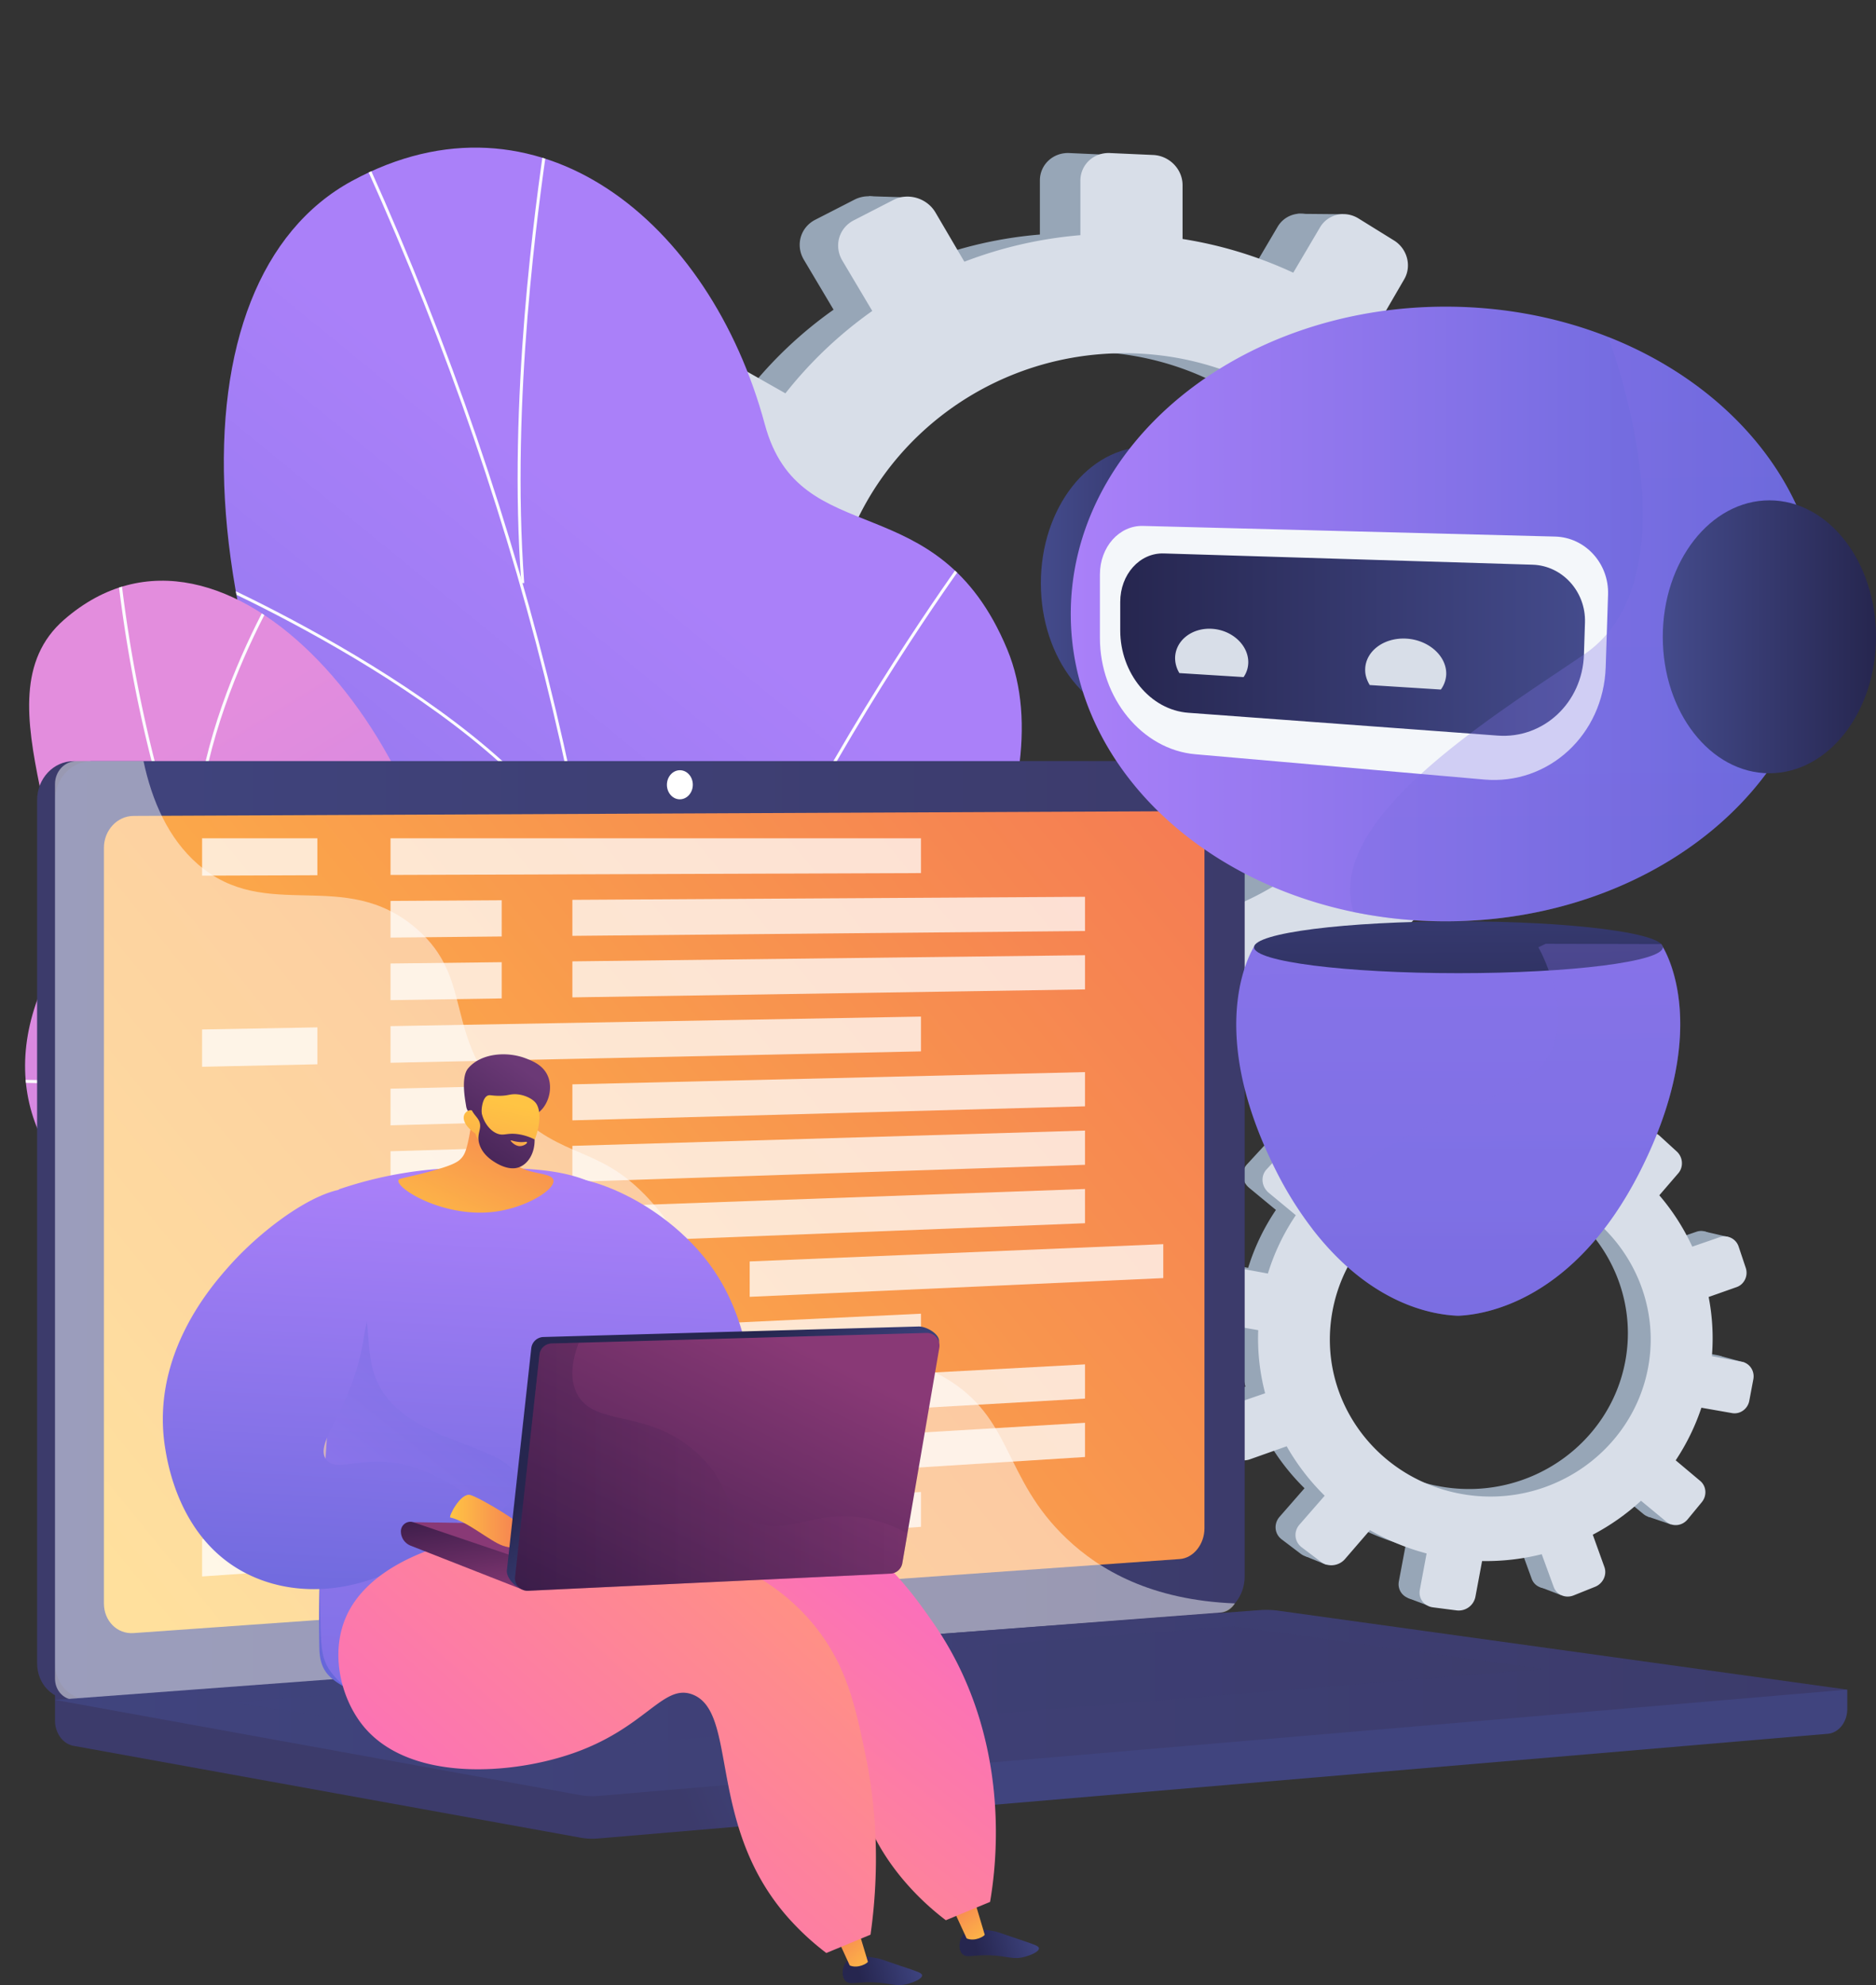 <svg xmlns="http://www.w3.org/2000/svg" xmlns:xlink="http://www.w3.org/1999/xlink" viewBox="0 0 2715.1 2871.6"><rect x="0" y="0" width="2715.1" height="2871.6" fill="#333333" stroke="none"/><defs><style>.cls-1{fill:url(#linear-gradient);}.cls-2{fill:url(#linear-gradient-2);}.cls-3{isolation:isolate;}.cls-4{fill:#97a6b7;}.cls-5{fill:#d8dee8;}.cls-6{clip-path:url(#clip-path);}.cls-15,.cls-7{mix-blend-mode:soft-light;}.cls-8{fill:#fcfdfe;}.cls-9{clip-path:url(#clip-path-2);}.cls-10{fill:url(#linear-gradient-5);}.cls-11{fill:url(#linear-gradient-6);}.cls-12{fill:url(#linear-gradient-7);}.cls-13{fill:url(#linear-gradient-8);}.cls-14,.cls-15{fill:#fff;}.cls-15{opacity:0.48;}.cls-16{fill:url(#linear-gradient-9);}.cls-17,.cls-21,.cls-26,.cls-34,.cls-43{mix-blend-mode:multiply;}.cls-17,.cls-21,.cls-26,.cls-43{opacity:0.3;}.cls-17{fill:url(#linear-gradient-10);}.cls-18{opacity:0.75;}.cls-19{fill:url(#linear-gradient-11);}.cls-20{fill:url(#linear-gradient-12);}.cls-21{fill:url(#linear-gradient-13);}.cls-22{fill:url(#linear-gradient-14);}.cls-23{fill:url(#linear-gradient-15);}.cls-24{fill:#f4f7fa;}.cls-25{fill:url(#linear-gradient-16);}.cls-26{fill:url(#linear-gradient-17);}.cls-27{fill:url(#linear-gradient-18);}.cls-28{fill:url(#linear-gradient-19);}.cls-29{fill:url(#linear-gradient-20);}.cls-30{fill:url(#linear-gradient-21);}.cls-31{fill:url(#linear-gradient-22);}.cls-32{fill:url(#linear-gradient-23);}.cls-33{fill:url(#linear-gradient-24);}.cls-34{opacity:0.4;fill:url(#linear-gradient-25);}.cls-35{fill:url(#linear-gradient-26);}.cls-36{fill:url(#linear-gradient-27);}.cls-37{fill:url(#linear-gradient-28);}.cls-38{fill:url(#linear-gradient-29);}.cls-39{fill:url(#linear-gradient-30);}.cls-40{fill:url(#linear-gradient-31);}.cls-41{fill:url(#linear-gradient-32);}.cls-42{fill:url(#linear-gradient-33);}.cls-43{fill:url(#linear-gradient-34);}.cls-44{fill:url(#linear-gradient-35);}.cls-45{fill:url(#linear-gradient-36);}.cls-46{fill:url(#linear-gradient-37);}.cls-47{fill:url(#linear-gradient-38);}.cls-48{fill:url(#linear-gradient-39);}</style><linearGradient id="linear-gradient" x1="1727.44" y1="1331.93" x2="263.86" y2="3126.89" gradientUnits="userSpaceOnUse"><stop offset="0" stop-color="#aa80f9"/><stop offset="0.2" stop-color="#9b7bf2"/><stop offset="1" stop-color="#6165d7"/></linearGradient><linearGradient id="linear-gradient-2" x1="717.72" y1="1447.92" x2="1818.58" y2="3260.23" gradientUnits="userSpaceOnUse"><stop offset="0" stop-color="#e38ddd"/><stop offset="1" stop-color="#9571f6"/></linearGradient><clipPath id="clip-path" transform="translate(-542.4 -328.6)"><path class="cls-1" d="M1193.3,2568.6c-23.3,38.6-63.8,90.9-107.6,151.6l732,106c-81.9-222.9-197.3-457-24.9-844.1,80.9-181.7,295.9-501,207.4-714-100.8-242.6-300.3-137.9-350.9-325.7-79.2-293.6-329.1-497.9-597.6-352-265,144.1-256.1,670.3,93.1,1245.9C1348.5,2277.6,1314.7,2367.4,1193.3,2568.6Z"/></clipPath><clipPath id="clip-path-2" transform="translate(-542.4 -328.6)"><path class="cls-2" d="M1198.1,1759.6c4,339.8,167.9,227.8,319,261.3,174.5,252.4,190.9,486.6-69.5,688.8l-290.2-43.5c-107.7-5-234-37.9-226.9-181.2,8.1-162.2,46.4-265.2-136.6-344.8S532.3,1915.3,606.4,1750c78-173.9-105-408.4,28.7-524.9C868.1,1022,1194,1405.7,1198.1,1759.6Z"/></clipPath><linearGradient id="linear-gradient-5" x1="1717.61" y1="2872.67" x2="1535.39" y2="2949.2" gradientUnits="userSpaceOnUse"><stop offset="0" stop-color="#40447e"/><stop offset="1" stop-color="#3c3b6b"/></linearGradient><linearGradient id="linear-gradient-6" x1="1421.12" y1="2062.56" x2="1232.18" y2="2141.92" xlink:href="#linear-gradient-5"/><linearGradient id="linear-gradient-7" x1="622.05" y1="2108.31" x2="2343.84" y2="2108.31" xlink:href="#linear-gradient-5"/><linearGradient id="linear-gradient-8" x1="732.65" y1="2663.38" x2="2480.47" y2="1240.11" gradientUnits="userSpaceOnUse"><stop offset="0" stop-color="#ffc444"/><stop offset="1" stop-color="#f36f56"/></linearGradient><linearGradient id="linear-gradient-9" x1="622.05" y1="2792.21" x2="3215.86" y2="2792.21" xlink:href="#linear-gradient-5"/><linearGradient id="linear-gradient-10" x1="333.97" y1="2442.17" x2="2234.44" y2="2442.17" xlink:href="#linear-gradient-5"/><linearGradient id="linear-gradient-11" x1="2645.26" y1="30.4" x2="2659.86" y2="3444.8" gradientUnits="userSpaceOnUse"><stop offset="0" stop-color="#aa80f9"/><stop offset="1" stop-color="#6165d7"/></linearGradient><linearGradient id="linear-gradient-12" x1="2109.62" y1="1101.49" x2="2111.65" y2="1576.48" gradientUnits="userSpaceOnUse"><stop offset="0" stop-color="#444b8c"/><stop offset="1" stop-color="#26264f"/></linearGradient><linearGradient id="linear-gradient-13" x1="2699.9" y1="35.88" x2="2714.46" y2="3441.42" xlink:href="#linear-gradient-11"/><linearGradient id="linear-gradient-14" x1="1506.42" y1="843.74" x2="1814.94" y2="843.74" xlink:href="#linear-gradient-12"/><linearGradient id="linear-gradient-15" x1="2092.12" y1="1216.8" x2="3177.34" y2="1216.8" xlink:href="#linear-gradient-11"/><linearGradient id="linear-gradient-16" x1="4173.81" y1="1261.1" x2="4846.48" y2="1261.1" gradientTransform="matrix(-1, 0, 0, 1, 7010.11, 0)" xlink:href="#linear-gradient-12"/><linearGradient id="linear-gradient-17" x1="2823.17" y1="-1788.86" x2="2846.04" y2="3560.55" xlink:href="#linear-gradient-11"/><linearGradient id="linear-gradient-18" x1="2406.59" y1="921.15" x2="2715.11" y2="921.15" xlink:href="#linear-gradient-12"/><linearGradient id="linear-gradient-19" x1="1482.5" y1="2045.09" x2="1438.21" y2="2821.32" xlink:href="#linear-gradient-11"/><linearGradient id="linear-gradient-20" x1="1057.74" y1="3270.76" x2="1168.45" y2="3270.76" gradientTransform="matrix(-0.96, 0.27, 0.27, 0.96, 2192.85, -308.92)" xlink:href="#linear-gradient-12"/><linearGradient id="linear-gradient-21" x1="892.42" y1="3257.28" x2="939.1" y2="3160.65" gradientTransform="matrix(-0.98, 0.2, 0.2, 0.98, 2204.06, -227.18)" xlink:href="#linear-gradient-8"/><linearGradient id="linear-gradient-22" x1="1231.18" y1="3263.63" x2="1341.89" y2="3263.63" gradientTransform="matrix(-0.96, 0.27, 0.27, 0.96, 2192.85, -308.92)" xlink:href="#linear-gradient-12"/><linearGradient id="linear-gradient-23" x1="1065.94" y1="3262.14" x2="1112.62" y2="3165.51" gradientTransform="matrix(-0.98, 0.2, 0.2, 0.98, 2204.06, -227.18)" xlink:href="#linear-gradient-8"/><linearGradient id="linear-gradient-24" x1="1288.21" y1="2034" x2="1243.92" y2="2810.24" xlink:href="#linear-gradient-11"/><linearGradient id="linear-gradient-25" x1="1064.06" y1="2649.23" x2="1331.22" y2="2310.95" xlink:href="#linear-gradient-11"/><linearGradient id="linear-gradient-26" x1="1028.52" y1="2019.19" x2="984.23" y2="2795.42" xlink:href="#linear-gradient-11"/><linearGradient id="linear-gradient-27" x1="1446.68" y1="3055.63" x2="1818.62" y2="2584.67" gradientUnits="userSpaceOnUse"><stop offset="0" stop-color="#ff9085"/><stop offset="1" stop-color="#fb6fbb"/></linearGradient><linearGradient id="linear-gradient-28" x1="1668.15" y1="2620.64" x2="1236.63" y2="3098.63" xlink:href="#linear-gradient-27"/><linearGradient id="linear-gradient-29" x1="922.68" y1="2416.51" x2="862.09" y2="2244.85" gradientUnits="userSpaceOnUse"><stop offset="0" stop-color="#311944"/><stop offset="1" stop-color="#893976"/></linearGradient><linearGradient id="linear-gradient-30" x1="1200.44" y1="2496.39" x2="1222.66" y2="2649.88" xlink:href="#linear-gradient-29"/><linearGradient id="linear-gradient-31" x1="1193.78" y1="2530.02" x2="1319.33" y2="2530.02" xlink:href="#linear-gradient-8"/><linearGradient id="linear-gradient-32" x1="1640.63" y1="2509.83" x2="1522.5" y2="2342.1" xlink:href="#linear-gradient-12"/><linearGradient id="linear-gradient-33" x1="1414.05" y1="2787.43" x2="1672.55" y2="2262.34" xlink:href="#linear-gradient-29"/><linearGradient id="linear-gradient-34" x1="1287.77" y1="2450.41" x2="1855.67" y2="2450.41" xlink:href="#linear-gradient-29"/><linearGradient id="linear-gradient-35" x1="1644.18" y1="1836.49" x2="1656.69" y2="1503.37" gradientTransform="translate(399.6 -184.9) rotate(23.5)" xlink:href="#linear-gradient-8"/><linearGradient id="linear-gradient-36" x1="848.19" y1="1900.18" x2="763.4" y2="1684.83" gradientTransform="matrix(-0.97, -0.25, -0.25, 0.97, 2456.19, 427.31)" gradientUnits="userSpaceOnUse"><stop offset="0" stop-color="#311944"/><stop offset="1" stop-color="#6b3976"/></linearGradient><linearGradient id="linear-gradient-37" x1="628.08" y1="1735.88" x2="624.18" y2="2050.07" gradientTransform="matrix(0.98, 0.19, -0.19, 0.98, 983.78, 102.06)" xlink:href="#linear-gradient-8"/><linearGradient id="linear-gradient-38" x1="822.28" y1="1910.49" x2="737.41" y2="1694.93" xlink:href="#linear-gradient-36"/><linearGradient id="linear-gradient-39" x1="739.21" y1="1780.61" x2="743.63" y2="1819.96" gradientTransform="matrix(-0.97, -0.25, -0.25, 0.97, 2456.19, 427.31)" gradientUnits="userSpaceOnUse"><stop offset="0" stop-color="#ffc444"/><stop offset="1" stop-color="#f36f56"/></linearGradient></defs><g class="cls-3"><g id="Illustration"><path class="cls-4" d="M2767.3,1186h-79.8a566.6,566.6,0,0,0-37.1-150.8l67.5-39.2c18.5-10.7,24.8-34.8,14.1-53.9l-28.3-51c-10.7-19.2-34.5-26.3-53.1-15.7L2584,913.3A585.7,585.7,0,0,0,2474,797l38.3-65.9c11-18.9,4.5-43.7-14.6-55.6l-51-31.6c-19.3-12-44-6.3-55.2,12.7l-38.4,65.1a597,597,0,0,0-159-48.4V596c0-22.8-18.7-42.2-41.9-43.2l-62.1-2.8c-23.5-1.1-42.7,16.7-42.7,39.7v78.2a601,601,0,0,0-166.4,38l-41.5-70.6c-12.2-20.8-39.2-28.8-60.4-17.9l-56.8,29.1c-21.5,11-28.9,36.9-16.5,57.8l43,72.3a599.8,599.8,0,0,0-124.7,118.1l-77.7-43.9c-22-12.5-50.3-6-63.1,14.5L1449.2,920c-12.9,20.6-5.3,47.4,17,59.7l80.4,44.5a576,576,0,0,0-43.9,164h-96.4c-26,.1-47.1,19.7-47.1,44v64.4c0,24.2,21.1,43.6,47.1,43.3l99-1.3a565.8,565.8,0,0,0,48.3,159.4l-87.4,49.6c-22.3,12.6-29.9,39.5-17,60l34.1,54.2c12.8,20.3,41.1,26.4,63.1,13.6l88.4-51.2a592.1,592.1,0,0,0,122,109l-51,86.4c-12.4,21.1-5,46.9,16.5,57.6l56.7,28.3c21.3,10.6,48.3,2.2,60.5-18.7l50.6-86.8a601.3,601.3,0,0,0,157.3,32.6v96.8c0,23,19.2,40.5,42.7,39.1l62.1-3.7c23.2-1.4,41.9-21,41.9-43.8v-95.7a604.3,604.3,0,0,0,150.5-46.5l46.9,78.9c11.2,18.8,35.9,24.1,55.2,11.9l51-32.4c19.1-12.1,25.6-37.1,14.6-55.8l-45.5-77.5a601.9,601.9,0,0,0,107.9-110.8l75.9,42c18.6,10.3,42.4,2.9,53.1-16.5l28.3-51.4c10.7-19.3,4.4-43.3-14.1-53.7l-73.4-41.6a571.1,571.1,0,0,0,40.8-148l82-1c21.1-.2,38.2-18.1,38.2-39.8v-57.9C2805.5,1203.6,2788.4,1185.9,2767.3,1186Zm-646.1,476.2c-236.2,8.8-433.8-174.5-433.8-409.6s197.6-421,433.8-415.2c228.1,5.5,407.4,188.9,407.4,409.8S2349.3,1653.8,2121.2,1662.2Z" transform="translate(-542.4 -328.6)"/><polygon class="cls-4" points="1314.5 285.7 1257.7 283.8 1238.1 334.7 1314.5 285.7"/><polygon class="cls-4" points="1878.1 309.3 1943.7 309.9 1943.7 358.3 1878.1 309.3"/><polygon class="cls-4" points="2127.9 542.5 2193.2 545.1 2176.9 581.7 2127.9 542.5"/><polygon class="cls-4" points="2230.5 858.1 2296.5 863.3 2274.9 895.3 2230.5 858.1"/><polygon class="cls-4" points="2120.7 1310.8 2184.8 1320 2192.6 1267.7 2120.7 1310.8"/><polygon class="cls-4" points="1875.7 1546.7 1933.2 1557.2 1937.8 1514.7 1875.7 1546.7"/><polygon class="cls-4" points="1588.3 1648.6 1536.6 1639.5 1581.1 1573.5 1588.3 1648.6"/><polygon class="cls-4" points="1308.6 1593.1 1248.5 1580.7 1294.9 1524.5 1308.6 1593.1"/><polygon class="cls-4" points="970.8 516.4 1033.6 518.3 1008.7 564.1 970.8 516.4"/><polygon class="cls-4" points="846.1 1008.3 903.5 1016.8 899 969.8 846.1 1008.3"/><polygon class="cls-4" points="969.5 1352.7 1025.7 1361.8 1030.3 1324.6 969.5 1352.7"/><path class="cls-5" d="M2831.8,1191.2h-80.5a572.3,572.3,0,0,0-37.3-152.1l68-39.4c18.6-10.8,24.9-35.1,14.2-54.4L2767.6,894c-10.7-19.4-34.7-26.5-53.5-15.9l-67.2,38.2A586.7,586.7,0,0,0,2536.1,799l38.6-66.4c11.1-19.1,4.5-44.1-14.7-56.1l-51.5-31.9c-19.4-12-44.3-6.3-55.6,12.8l-38.8,65.7a601.2,601.2,0,0,0-160.2-48.8V596.4c0-23-19-42.5-42.4-43.6l-62.6-2.8c-23.7-1.1-42.9,16.8-42.9,40.1v78.7a608.3,608.3,0,0,0-167.9,38.4L1896.3,636c-12.3-20.9-39.6-29.1-61-18.1l-57.2,29.4c-21.7,11.1-29.1,37.2-16.6,58.3l43.3,72.8a605,605,0,0,0-125.7,119.2l-78.3-44.4c-22.2-12.5-50.7-6-63.6,14.7L1502.7,923c-13,20.8-5.3,47.8,17.2,60.2l81.1,44.9a577.8,577.8,0,0,0-44.3,165.3h-97.2c-26.2.1-47.5,19.9-47.5,44.3v65c0,24.4,21.3,43.9,47.5,43.6l99.8-1.3a574,574,0,0,0,48.7,160.7l-88.1,50c-22.5,12.8-30.2,39.9-17.2,60.5l34.5,54.7c12.9,20.5,41.4,26.6,63.6,13.7l89.1-51.7a593.5,593.5,0,0,0,123,109.9l-51.4,87.2c-12.5,21.2-5.1,47.2,16.6,58l57.2,28.6c21.4,10.7,48.7,2.2,61-18.9l51-87.6a602.2,602.2,0,0,0,158.7,32.9v97.6c0,23.2,19.2,40.9,42.9,39.5l62.6-3.7c23.4-1.4,42.4-21.2,42.4-44.2v-96.5a606.9,606.9,0,0,0,151.7-46.9l47.3,79.5c11.3,19,36.2,24.4,55.6,12l51.5-32.6c19.2-12.2,25.8-37.4,14.7-56.3l-45.9-78.1a602.3,602.3,0,0,0,108.8-111.7l76.5,42.3c18.8,10.4,42.8,2.9,53.5-16.6l28.6-51.8c10.7-19.4,4.4-43.7-14.2-54.2l-74-41.8a582.2,582.2,0,0,0,41.1-149.3l82.7-1c21.3-.2,38.5-18.2,38.5-40.2v-58.3C2870.3,1208.9,2853.1,1191.1,2831.8,1191.2Zm-651.5,480.1c-238.1,8.8-437.4-176-437.4-413s199.3-424.4,437.4-418.6c230,5.6,410.8,190.5,410.8,413.2S2410.3,1662.7,2180.3,1671.3Z" transform="translate(-542.4 -328.6)"/><path class="cls-4" d="M3029.1,2289.2l-42.9-8a307.9,307.9,0,0,0-4.7-84.9l40.3-14.2c11-3.9,16.8-16.3,13-27.6l-10.1-30.3c-3.8-11.4-15.9-17.6-27-13.8l-39.6,13.6a324,324,0,0,0-47.4-73.7l27.3-31.5c7.8-9.1,6.8-23.1-2.3-31.4l-24.2-22.1c-9.2-8.4-23.1-7.9-31,1.2l-27.2,31.2a325.1,325.1,0,0,0-80.6-42.1l7.8-41.6c2.3-12.3-5.9-24.6-18.2-27.5l-33.2-7.8c-12.5-2.9-24.6,4.7-26.9,17.1l-7.9,42a333.8,333.8,0,0,0-93.3,3.7l-15.2-42.2a25.4,25.4,0,0,0-30.7-15.7l-33.5,9.9a22.3,22.3,0,0,0-14.7,29.5l15.8,43.2a326.7,326.7,0,0,0-78.9,50.9l-37.4-31.5c-10.6-8.9-26.4-8.3-35.4,1.5l-23.9,25.9c-9,9.8-7.6,25,3.2,33.9l38.7,32a316.3,316.3,0,0,0-40.2,83.8L2297,2153c-14-2.6-27.3,5.9-29.8,18.9l-6.5,34.6c-2.4,13.1,7,25.6,20.9,28.1l53.4,9.3a310.9,310.9,0,0,0,9.9,90.6l-52,17.8c-13.2,4.6-20.1,18.3-15.2,30.6l12.9,32.6c4.8,12.2,19.4,18.3,32.5,13.7l52.8-18.7a323.4,323.4,0,0,0,54.5,71l-36.1,41.3c-8.8,10.1-7.4,24.7,3,32.6l27.7,21c10.4,7.8,25.8,6,34.4-4l36-41.6a327.6,327.6,0,0,0,81.3,33.5l-9.8,52c-2.3,12.4,6.2,23.8,19,25.4l33.8,4.3c12.6,1.6,24.7-7.1,27-19.3l9.6-51.5a328.6,328.6,0,0,0,85.7-9.9l17.2,47.2c4.1,11.3,16.9,16.6,28.5,12l30.7-12.3c11.5-4.6,17.5-17.3,13.5-28.5l-16.6-46.3a328.3,328.3,0,0,0,69.2-48.7l36.5,30.2c9,7.5,22.5,5.9,30.2-3.4l20.5-24.8c7.6-9.3,6.7-22.9-2.2-30.3l-35.3-29.8a315,315,0,0,0,36.9-75.5l44.2,7.8a21.7,21.7,0,0,0,24.6-17.6l5.8-31.1C3047.9,2302.5,3040.5,2291.3,3029.1,2289.2ZM2633.6,2480c-127.9-19.1-215.7-137.6-191.9-264.1s148.7-206.4,275.2-179.4c122.1,26,200,142.7,177.7,261.5S2757.1,2498.5,2633.6,2480Z" transform="translate(-542.4 -328.6)"/><polygon class="cls-4" points="2054.8 1561.2 2024.5 1554.4 2008.8 1579.9 2054.8 1561.2"/><polygon class="cls-4" points="2355.6 1630.8 2390.8 1637.8 2385.9 1663.8 2355.6 1630.8"/><polygon class="cls-4" points="2466.4 1781.4 2501.2 1789.4 2488.8 1807.5 2466.4 1781.4"/><polygon class="cls-4" points="2489.7 1961.5 2524.6 1971 2509.8 1986 2489.7 1961.5"/><polygon class="cls-4" points="2384.9 2193.9 2418.4 2205.3 2427.9 2178 2384.9 2193.9"/><polygon class="cls-4" points="2229.3 2296 2259.2 2307.5 2266 2285.1 2229.3 2296"/><polygon class="cls-4" points="2064.5 2321.8 2037.6 2311.7 2068.2 2280.7 2064.5 2321.8"/><polygon class="cls-4" points="1919.7 2263.7 1888.6 2251 1919.2 2225.4 1919.7 2263.7"/><polygon class="cls-4" points="1846.7 1650.6 1880.3 1657.9 1862.3 1680 1846.7 1650.6"/><polygon class="cls-4" points="1729.9 1902.5 1760 1912.9 1762.3 1887.2 1729.9 1902.5"/><polygon class="cls-4" points="1761.6 2100.2 1790.9 2110.8 1797.1 2091.2 1761.6 2100.2"/><path class="cls-5" d="M3063.3,2298.5l-43.3-8.1a312.9,312.9,0,0,0-4.7-85.6l40.5-14.3c11.1-3.9,17-16.4,13.2-27.8l-10.2-30.5a21.5,21.5,0,0,0-27.2-14l-40,13.8a321.2,321.2,0,0,0-47.7-74.3l27.4-31.8c7.9-9.1,6.9-23.3-2.2-31.6l-24.5-22.4c-9.2-8.4-23.2-7.9-31.2,1.3l-27.5,31.4a330,330,0,0,0-81.2-42.5l7.8-41.9c2.4-12.3-5.8-24.7-18.3-27.7l-33.4-7.8c-12.6-3-24.8,4.7-27.2,17.2l-7.9,42.4a335.7,335.7,0,0,0-94.1,3.6l-15.3-42.5c-4.5-12.5-18.4-19.6-31-15.8l-33.8,10a22.6,22.6,0,0,0-14.8,29.7l16,43.5a327.7,327.7,0,0,0-79.6,51.4l-37.7-31.8c-10.7-9-26.7-8.3-35.7,1.5l-24.1,26.2c-9.1,9.8-7.6,25.1,3.2,34.1l39,32.3a317.5,317.5,0,0,0-40.4,84.4l-52.4-9.7c-14-2.6-27.5,5.9-30,19l-6.5,34.9c-2.5,13.2,7,25.8,21.1,28.3l53.8,9.4a311.9,311.9,0,0,0,10,91.3l-52.4,18c-13.4,4.6-20.3,18.4-15.4,30.8l13,32.9c4.9,12.3,19.6,18.5,32.9,13.8l53.1-18.8a326.1,326.1,0,0,0,55,71.5l-36.4,41.7c-8.9,10.1-7.5,24.9,3.1,32.9l27.9,21.1c10.4,7.9,25.9,6.1,34.7-4l36.2-41.9a334.6,334.6,0,0,0,82,33.7l-9.8,52.5c-2.4,12.5,6.2,23.9,19.1,25.5l34.1,4.4a24.7,24.7,0,0,0,27.2-19.5l9.7-51.9a332.7,332.7,0,0,0,86.3-9.9l17.4,47.5c4.2,11.4,17.1,16.8,28.8,12.1l30.9-12.4c11.6-4.6,17.7-17.4,13.6-28.7l-16.8-46.7a328.8,328.8,0,0,0,69.8-49.1l36.9,30.5c9.1,7.5,22.7,5.9,30.5-3.5l20.6-25c7.7-9.4,6.7-23-2.2-30.6l-35.6-29.9a320,320,0,0,0,37.2-76.1l44.5,7.8c11.5,2,22.6-6,24.8-17.8l5.9-31.3C3082.2,2311.9,3074.7,2300.6,3063.3,2298.5Zm-398.8,192.4c-129-19.3-217.5-138.8-193.5-266.3s150-208.1,277.4-180.9c123.2,26.2,201.7,143.9,179.2,263.6S2789,2509.5,2664.5,2490.9Z" transform="translate(-542.4 -328.6)"/><path class="cls-1" d="M1193.3,2568.6c-23.3,38.6-63.8,90.9-107.6,151.6l732,106c-81.9-222.9-197.3-457-24.9-844.1,80.9-181.7,295.9-501,207.4-714-100.8-242.6-300.3-137.9-350.9-325.7-79.2-293.6-329.1-497.9-597.6-352-265,144.1-256.1,670.3,93.1,1245.9C1348.5,2277.6,1314.7,2367.4,1193.3,2568.6Z" transform="translate(-542.4 -328.6)"/><g class="cls-6"><g class="cls-7"><path class="cls-8" d="M1470.3,2732.6c5.2-96.2,5.3-187.1,5.5-283.4v-32.1c-2.8-46.4-4.3-92.2-5.7-136.4-3.3-100-6.4-194.5-23.3-294.8-.4-5.8-.4-11.5-.4-17.5-.1-21.6-.3-43.8-12.7-65.1l-.3-.9c-50.3-530.3-210.9-1059.2-477.2-1571.8l3.8-2c266.5,513,427.2,1042.2,477.6,1573,12.8,22.1,12.9,45.8,13.1,66.7,0,6,0,11.6.3,17.2,17,100.3,20.1,194.9,23.3,295,1.5,44.3,3,90,5.8,136.5v32.2c-.2,96.4-.3,187.4-5.6,283.6Z" transform="translate(-542.4 -328.6)"/><path class="cls-8" d="M1465.3,2262.3c-4.7-250.8,127.6-548.8,239.4-754.5,121.1-222.9,244.9-388.6,246.1-390.3l3.5,2.6c-1.3,1.6-124.9,167.2-245.8,389.8-111.6,205.3-243.6,502.4-238.9,752.3Z" transform="translate(-542.4 -328.6)"/><path class="cls-8" d="M1296.9,1172.2c-19.9-265.8,20.9-549.5,34.3-642.7,2.6-17.8,4.3-29.6,4.2-31.9h4.3c.1,2.6-1.3,11.9-4.2,32.7-13.4,93-54.1,376.3-34.4,641.7Z" transform="translate(-542.4 -328.6)"/><path class="cls-8" d="M1392.5,1597.4c-89.7-229.1-558.8-432.2-563.5-434.2l1.7-3.9c4.7,2,475.4,205.8,565.8,436.5Z" transform="translate(-542.4 -328.6)"/></g></g><path class="cls-2" d="M1198.1,1759.6c4,339.8,167.9,227.8,319,261.3,174.5,252.4,190.9,486.6-69.5,688.8l-290.2-43.5c-107.7-5-234-37.9-226.9-181.2,8.1-162.2,46.4-265.2-136.6-344.8S532.3,1915.3,606.4,1750c78-173.9-105-408.4,28.7-524.9C868.1,1022,1194,1405.7,1198.1,1759.6Z" transform="translate(-542.4 -328.6)"/><g class="cls-9"><g class="cls-7"><path class="cls-8" d="M1270.2,2367.7a2222.2,2222.2,0,0,1-312-437.8c-86.6-159.3-152.6-327.3-196.2-499.4a2031,2031,0,0,1-52.5-298.8l4.4-.4a2034.5,2034.5,0,0,0,52.3,298.1c43.5,171.7,109.4,339.4,195.8,498.4a2221.6,2221.6,0,0,0,311.4,436.9Z" transform="translate(-542.4 -328.6)"/><path class="cls-8" d="M957.8,2554.3l-2-3.9c53.9-27.4,117.5-48.9,189-63.6a722.3,722.3,0,0,1,100.6-13.8l.3,4.3a745,745,0,0,0-100,13.8C1074.6,2505.8,1011.4,2527,957.8,2554.3Z" transform="translate(-542.4 -328.6)"/><path class="cls-8" d="M1014.7,2026.9c-149.9-145-468.9-131.7-472.1-131.6l-.2-4.4c3.3-.1,324.1-13.5,475.3,132.8Z" transform="translate(-542.4 -328.6)"/><path class="cls-8" d="M829.9,1648.6c-44.9-231.3,128.5-498.5,130.2-501.2l3.7,2.4c-1.8,2.7-174.1,268.5-129.6,497.9Z" transform="translate(-542.4 -328.6)"/></g></g><path class="cls-10" d="M3215.9,2772.8,622,2750v67.4c0,18.3,11.4,33.9,26.7,36.7l733.4,132.8a97.4,97.4,0,0,0,26.4,1.2l1779.2-151.4c15.9-1.4,28.2-17,28.2-35.8Z" transform="translate(-542.4 -328.6)"/><path class="cls-11" d="M2274.6,2663.4,648.9,2786.8c-29.1,2.2-52.8-21.2-52.8-52.4V1486.1c0-31.2,23.7-56.4,52.8-56.4H2274.6c23.9,0,43.3,22.8,43.3,51V2609.1C2317.9,2637.3,2298.5,2661.6,2274.6,2663.4Z" transform="translate(-542.4 -328.6)"/><path class="cls-12" d="M2300.5,2663.4,674.8,2786.8c-29.1,2.2-52.8-21.2-52.8-52.4V1486.1c0-31.2,23.7-56.4,52.8-56.4H2300.5c24,0,43.3,22.8,43.3,51V2609.1C2343.8,2637.3,2324.5,2661.6,2300.5,2663.4Z" transform="translate(-542.4 -328.6)"/><path class="cls-13" d="M2249.9,2583.9,735.7,2691c-23.7,1.7-42.9-17.5-42.9-43V1555.1c0-25.4,19.2-46.1,42.9-46.2l1514.2-6.8c19.7-.1,35.7,18.7,35.7,41.8v995.5C2285.6,2562.5,2269.6,2582.5,2249.9,2583.9Z" transform="translate(-542.4 -328.6)"/><path class="cls-14" d="M1545.1,1463.8c0,11.6-8.4,21-18.7,21.1s-18.8-9.4-18.8-21,8.4-21.1,18.8-21.1S1545.1,1452.2,1545.1,1463.8Z" transform="translate(-542.4 -328.6)"/><path class="cls-15" d="M1908.8,2321c-125.3-72.4-223.9,19.4-319-71.2-57.6-54.9-29.3-95.8-100.3-177.8-78.5-90.9-129.7-60.4-208.7-142.1-99.8-103.4-49.9-183.9-135.9-258.1-104.3-90.1-216.9-6.7-316.2-93.1-42.8-37.3-66.3-91.4-78.6-149H652.9c-17,0-30.9,14.8-30.9,33.1v1294c0,18.3,13.9,32,30.9,30.7l1656.9-126.3c8.1-.6,15.3-5.7,19.9-13.1-121.3-4.8-195.8-48.4-243.4-93.6C1993.1,2466.2,2009.3,2379.1,1908.8,2321Z" transform="translate(-542.4 -328.6)"/><path class="cls-16" d="M2365.3,2657.8,622,2787.7l760.1,137.7a101.6,101.6,0,0,0,26.4,1.2l1807.4-153.8L2393,2658.7A128.5,128.5,0,0,0,2365.3,2657.8Z" transform="translate(-542.4 -328.6)"/><polygon class="cls-17" points="334 2462.4 1785.3 2352.6 2234.4 2414.4 795.6 2531.7 334 2462.4"/><g class="cls-18"><polygon class="cls-14" points="459.3 1266.1 292.5 1266.7 292.5 1212.7 459.3 1212.7 459.3 1266.1"/><polygon class="cls-14" points="1332.9 1263 565.2 1265.7 565.2 1212.7 1332.9 1212.7 1332.9 1263"/><polygon class="cls-14" points="726.1 1354.7 565.2 1356.3 565.2 1303.3 726.1 1302.3 726.1 1354.7"/><polygon class="cls-14" points="1570.3 1346.8 828.4 1353.8 828.4 1301.7 1570.3 1297.3 1570.3 1346.8"/><polygon class="cls-14" points="726.1 1444.3 565.2 1446.8 565.2 1393.8 726.1 1391.9 726.1 1444.3"/><polygon class="cls-14" points="1570.3 1431.3 828.4 1442.8 828.4 1390.7 1570.3 1381.8 1570.3 1431.3"/><polygon class="cls-14" points="459.3 1539.6 292.5 1543.2 292.5 1489.2 459.3 1486.2 459.3 1539.6"/><polygon class="cls-14" points="1332.9 1520.9 565.2 1537.4 565.2 1484.4 1332.9 1470.6 1332.9 1520.9"/><polygon class="cls-14" points="726.1 1623.5 565.2 1627.9 565.2 1574.9 726.1 1571.1 726.1 1623.5"/><polygon class="cls-14" points="1570.3 1600.4 828.4 1620.7 828.4 1568.6 1570.3 1550.9 1570.3 1600.4"/><polygon class="cls-14" points="726.1 1713.1 565.2 1718.4 565.2 1665.4 726.1 1660.6 726.1 1713.1"/><polygon class="cls-14" points="1570.3 1685 828.4 1709.7 828.4 1657.6 1570.3 1635.5 1570.3 1685"/><polygon class="cls-14" points="726.1 1802.7 565.2 1809 565.2 1756 726.1 1750.2 726.1 1802.7"/><polygon class="cls-14" points="1570.3 1769.5 828.4 1798.7 828.4 1746.6 1570.3 1720 1570.3 1769.5"/><polygon class="cls-14" points="986.2 1880.5 830.8 1887.5 830.8 1835.4 986.2 1828.9 986.2 1880.5"/><polygon class="cls-14" points="1683.6 1848.9 1085 1876 1085 1824.8 1683.6 1799.8 1683.6 1848.9"/><polygon class="cls-14" points="459.3 1995.5 292.5 2004 292.5 1950.1 459.3 1942.1 459.3 1995.5"/><polygon class="cls-14" points="1332.9 1950.8 565.2 1990.1 565.2 1937.1 1332.9 1900.4 1332.9 1950.8"/><polygon class="cls-14" points="726.1 2071.4 565.2 2080.6 565.2 2027.6 726.1 2019 726.1 2071.4"/><polygon class="cls-14" points="1570.3 2023.2 828.4 2065.6 828.4 2013.5 1570.3 1973.7 1570.3 2023.2"/><polygon class="cls-14" points="726.1 2161 565.2 2171.2 565.2 2118.2 726.1 2108.6 726.1 2161"/><polygon class="cls-14" points="1570.3 2107.7 828.4 2154.5 828.4 2102.5 1570.3 2058.2 1570.3 2107.7"/><polygon class="cls-14" points="459.3 2269 292.5 2280.5 292.5 2226.6 459.3 2215.6 459.3 2269"/><polygon class="cls-14" points="1332.9 2208.7 565.2 2261.7 565.2 2208.7 1332.9 2158.3 1332.9 2208.7"/></g><path class="cls-19" d="M2915.9,2023.2c-94.7,186.9-223.4,206.8-261.4,208.7H2651c-34.5-1.6-124.1-15.4-209.1-125.4a521,521,0,0,1-52.2-83.3c-110-217.1-30-328.9-30-328.9l291.3-.7h3.5l124.1.3,167.7.4S3025.9,1806.1,2915.9,2023.2Z" transform="translate(-542.4 -328.6)"/><ellipse class="cls-20" cx="2110.8" cy="1370.3" rx="295.8" ry="37.5"/><path class="cls-21" d="M2915.9,2023.2c-94.7,186.9-223.4,206.8-261.4,208.7H2651c-34.5-1.6-124.1-15.4-209.1-125.4.5-101.3,235.5-170.1,308.9-217,92.8-59.4,18.1-190.6,18.1-190.6l10.6-5,167.3.4S3025.9,1806.1,2915.9,2023.2Z" transform="translate(-542.4 -328.6)"/><ellipse class="cls-22" cx="1660.7" cy="843.7" rx="154.3" ry="197.4"/><path class="cls-23" d="M3177.3,1216.8c0,245.6-242.9,444.6-542.6,444.6a661,661,0,0,1-133.4-13.5c-235.1-48.7-409.2-223.3-409.2-431.1,0-245.5,243-444.6,542.6-444.6,84.2,0,163.9,15.7,235.1,43.8C3051.7,887.7,3177.3,1040.3,3177.3,1216.8Z" transform="translate(-542.4 -328.6)"/><path class="cls-24" d="M2272.4,1419.7l418.4,36.6c92.4,8,172.2-64.3,175.5-162.7l3.4-104.9c1.5-45.1-33.1-82.8-76.6-83.9l-596.4-15.4c-34.6-.9-62.4,30.6-62.4,70.2v92.1C2134.3,1338.1,2195.2,1413,2272.4,1419.7Z" transform="translate(-542.4 -328.6)"/><path class="cls-25" d="M2262.3,1359.7l447.7,33c66.1,4.9,122.6-47.4,124.8-117.2l1.5-46.4c1.4-44.7-32.8-82.3-75.8-83.6l-533.7-16.3c-35-1.1-63.1,30.4-63.1,70.1v41.1C2163.6,1302.5,2207.3,1355.7,2262.3,1359.7Z" transform="translate(-542.4 -328.6)"/><path class="cls-5" d="M2524.8,1319.6c-4.2-6.9-6.8-14.5-6.6-22.6.4-26.2,26.7-46.2,59-44.6s58.9,24.8,58.3,51.5a39.8,39.8,0,0,1-7.8,22.2Z" transform="translate(-542.4 -328.6)"/><path class="cls-5" d="M2249.3,1302.3a42.2,42.2,0,0,1-6.2-21.5c.1-25,23.6-44.1,52.8-42.6s53.4,23.4,53.1,48.8a37.9,37.9,0,0,1-6.8,21.1Z" transform="translate(-542.4 -328.6)"/><path class="cls-26" d="M3177.3,1216.8c0,245.6-242.9,444.6-542.6,444.6a661,661,0,0,1-133.4-13.5c-42.2-133.3,196.3-279.3,333.5-372.4,168-114.1,35-459.5,35-459.5C3051.7,887.7,3177.3,1040.3,3177.3,1216.8Z" transform="translate(-542.4 -328.6)"/><ellipse class="cls-27" cx="2560.8" cy="921.2" rx="154.3" ry="197.4"/><path class="cls-28" d="M1606.4,2393.2c36.6-20.2,25.9-135.3-23.8-216.1-70.4-114.8-224.8-169.6-256.5-135.4s60.9,166.3,76,187.6C1457.1,2306.7,1563.1,2417.2,1606.4,2393.2Z" transform="translate(-542.4 -328.6)"/><path class="cls-29" d="M1937.2,3126.4c-6.9,7.5-8.4,21.4-2.5,28.3s14.6,1.7,39.5,2.4c26.7.8,33.7,7.1,51.8,2.1,7.3-2,20.2-6.9,20-12.2-.2-3.6-6.8-5.5-28.7-12.9-31.3-10.5-31.1-11-37.7-12.1C1962.9,3119.2,1946.2,3116.4,1937.2,3126.4Z" transform="translate(-542.4 -328.6)"/><path class="cls-30" d="M1954.3,3082.9l13.3,44.5c-1,2.4-14.6,10.3-26.2,5.3l-19.9-43.2Z" transform="translate(-542.4 -328.6)"/><path class="cls-31" d="M1768.1,3165.5c-6.9,7.5-8.4,21.4-2.5,28.3s14.6,1.7,39.5,2.4c26.7.8,33.6,7.1,51.8,2.1,7.3-2,20.2-6.9,20-12.2-.2-3.6-6.8-5.5-28.8-12.9-31.2-10.5-31-11-37.7-12.1C1793.8,3158.3,1777.1,3155.5,1768.1,3165.5Z" transform="translate(-542.4 -328.6)"/><path class="cls-32" d="M1785.1,3122l13.4,44.5c-1,2.4-14.6,10.3-26.3,5.3l-19.8-43.2Z" transform="translate(-542.4 -328.6)"/><path class="cls-33" d="M1032.8,2049.1a582.2,582.2,0,0,1,187.1-31.2c90,0,162.2,0,212.1,42.5,121,103.2-14.5,350.2,54.9,533.2,7.6,20,29.7,83.6,10.5,152.1-3.6,12.6-10.9,23.6-23.3,42.1-73.3,108.8-279.3,117.7-373.6,23.4-49.8-49.9-94.7-40.7-95.9-97.6C999.9,2489.1,1034.7,2265.3,1032.8,2049.1Z" transform="translate(-542.4 -328.6)"/><path class="cls-34" d="M1085,2319.3c-17.1-46.9.6-100.6-37.6-124.1-14-8.6-31.4-12.2-50.4-11.8,2.3,165,5.5,329.8,9.5,501.9,1.4,56.9,8.5,59.7,63.6,109.6,63.9,57.7,173.9,76.5,268.3,57.7-123.6-76.1-211.8-154.8-199.2-222.4,14.7-78.6,158.7-101.8,152.9-157.7C1286,2413.3,1122.5,2421.9,1085,2319.3Z" transform="translate(-542.4 -328.6)"/><path class="cls-35" d="M1072.1,2054.2c-41.6-28-141.7,42.7-197.2,105-25.8,29-115.6,129.8-93.3,265.2,3.6,22,20.4,125.2,108.7,175.7,79,45.3,185.8,33.7,271.4-30.4l35-31.2,34.5-37.2a274.8,274.8,0,0,0-91.9-50.7c-65.7-21.2-109,10.3-124.7-10.5-19.3-25.5,39.6-73,55-181.1C1073.8,2229.8,1118.5,2085.6,1072.1,2054.2Z" transform="translate(-542.4 -328.6)"/><path class="cls-36" d="M1140.3,2760.2c-27.5,89.4,23.4,53.1,127,2.1,109-53.8,347.5-131,450.2-29.9,76.6,75.3,22.4,194.4,140.8,325.4a386.5,386.5,0,0,0,53,48.6l64-26.5c8.4-48.9,34.7-237.4-83.9-406.1-28.6-40.8-83.2-119.2-176.5-152.3C1462.5,2431.9,1165.6,2677.8,1140.3,2760.2Z" transform="translate(-542.4 -328.6)"/><path class="cls-37" d="M1039.6,2676.8c-17.8,51.4-1.8,110.4,27.3,147.1,64.5,81.3,209.3,72.8,299.7,42.7,110.1-36.5,134.6-103.1,177.9-86.8,67.3,25.5,19.4,191.1,140.8,325.4a386.5,386.5,0,0,0,53,48.6l64-26.5c16.1-113.9,4.3-205.1-8-263.3-14-66.8-26.6-126.7-73.7-184.4-58.5-71.7-134.9-96.9-178.8-110.7C1356.3,2510.4,1085.8,2543.4,1039.6,2676.8Z" transform="translate(-542.4 -328.6)"/><polygon class="cls-38" points="1098.7 2209.4 597.9 2202 731 2266.2 1100 2242.1 1098.7 2209.4"/><path class="cls-39" d="M1122.6,2543.9h0a22.3,22.3,0,0,0,14.7,20.9l160,62.8.8-43.5-157.8-53.5A13.8,13.8,0,0,0,1122.6,2543.9Z" transform="translate(-542.4 -328.6)"/><path class="cls-40" d="M1194.1,2523.8c-3-.7,15-36.7,29.2-32.5s83.4,44.3,89.7,60.8l6.3,16.6s-30.2,2.3-48.9-4S1219.1,2529.3,1194.1,2523.8Z" transform="translate(-542.4 -328.6)"/><path class="cls-41" d="M1311.3,2278.9,1276,2600.3c-1.2,11.1,14.4,27.6,25.5,27.1l517.9-31.8a18.1,18.1,0,0,0,17-15l65-310.5c2-11.3-18.3-23-29.8-22.6l-542.7,15.2A18.3,18.3,0,0,0,1311.3,2278.9Z" transform="translate(-542.4 -328.6)"/><path class="cls-42" d="M1323.2,2288.3l-35.3,321.4a18.1,18.1,0,0,0,18.9,20.1l524.4-24.8a18.3,18.3,0,0,0,17.1-15.1l53.6-311.8a18.3,18.3,0,0,0-18.5-21.3l-542.7,15.3A18.1,18.1,0,0,0,1323.2,2288.3Z" transform="translate(-542.4 -328.6)"/><path class="cls-43" d="M1631.1,2529.7c-45.8-19.4-29.6-56.5-83.7-102.6-71.3-60.8-144-34.4-169.5-81.6-7.9-14.7-11.7-37.5,2.1-74.5l-39.3,1.1a18.1,18.1,0,0,0-17.5,16.2l-35.3,321.4a18.1,18.1,0,0,0,18.9,20.1l524.4-24.8a18.3,18.3,0,0,0,17.1-15.1l7.4-43a197.5,197.5,0,0,0-57.1-21.4C1721.6,2509.9,1683.9,2552,1631.1,2529.7Z" transform="translate(-542.4 -328.6)"/><path class="cls-44" d="M1228.3,1895a389.9,389.9,0,0,1-6.9,77.9c-4.1,20.8-7,26.1-10.7,30.5-5.5,6.5-14,12-61.8,23.9-26,6.4-29.3,6.2-29.9,8.8-2.8,12.6,68.1,55.5,141.3,45.1,44.9-6.3,85.6-31.9,83.1-45.3s-47.3-6.2-60.6-30.7c-9.3-17,1.1-41.1,13.4-61.1C1284.3,1921.7,1240.2,1917.4,1228.3,1895Z" transform="translate(-542.4 -328.6)"/><path class="cls-45" d="M1322.4,1937.4c13.8-10.9,20.6-34.5,12.7-52.6-6.8-15.5-22.3-21.5-31.6-25.1-26.8-10.4-64.8-8-83.6,14.4-11.2,13.2-3.7,48.7-2.8,55s5.6,10.6,8.9,16.6c4.7,8.4,12,21.6,23.8,43.7a120,120,0,0,1,11.2-17.2c1.9-2.4,9.4-11.7,18.9-18.6C1298.9,1939.7,1309.3,1947.8,1322.4,1937.4Z" transform="translate(-542.4 -328.6)"/><path class="cls-46" d="M1230.3,1968.3s10.4,34.7,47.3,41.7c33,6.4,56.7-65.2,40-86.1-5.6-6.9-18.9-12.7-30.9-12.4-7.2.1-10.2,2.3-21.8,2.3s-13.4-1.9-17.1-.1-9.4,9.3-8.6,32.2c-4.6-7.8-11.4-12.2-17.3-11.1a10.9,10.9,0,0,0-5.4,3.1C1209.7,1945.1,1214.6,1957.7,1230.3,1968.3Z" transform="translate(-542.4 -328.6)"/><path class="cls-47" d="M1247.5,1908.9c1.3,1.6-5.1,6.2-7.6,14.4-4.8,15.8,6.4,39.3,22.5,45.3,9.6,3.5,13.8-1.7,30.5.8a77.5,77.5,0,0,1,23.2,7.5c.5,19-8.8,35.3-22.7,40.3s-29.8-4-35.9-8c-4.2-2.7-17.4-11.2-21.6-26.5s5.7-22.2-.9-34c-3.4-5.9-8.9-9.5-12.3-20.2a42.8,42.8,0,0,1-1.7-7C1231.7,1914.8,1245.7,1906.6,1247.5,1908.9Z" transform="translate(-542.4 -328.6)"/><path class="cls-48" d="M1302.7,1980.4s-8,1.8-20-2c-.5-.2-1.2-.2-1.4.1s5.9,8.2,13.6,8.1c5.4-.1,10.6-3.9,10.3-5.3S1303.8,1980.5,1302.7,1980.4Z" transform="translate(-542.4 -328.6)"/></g></g></svg>